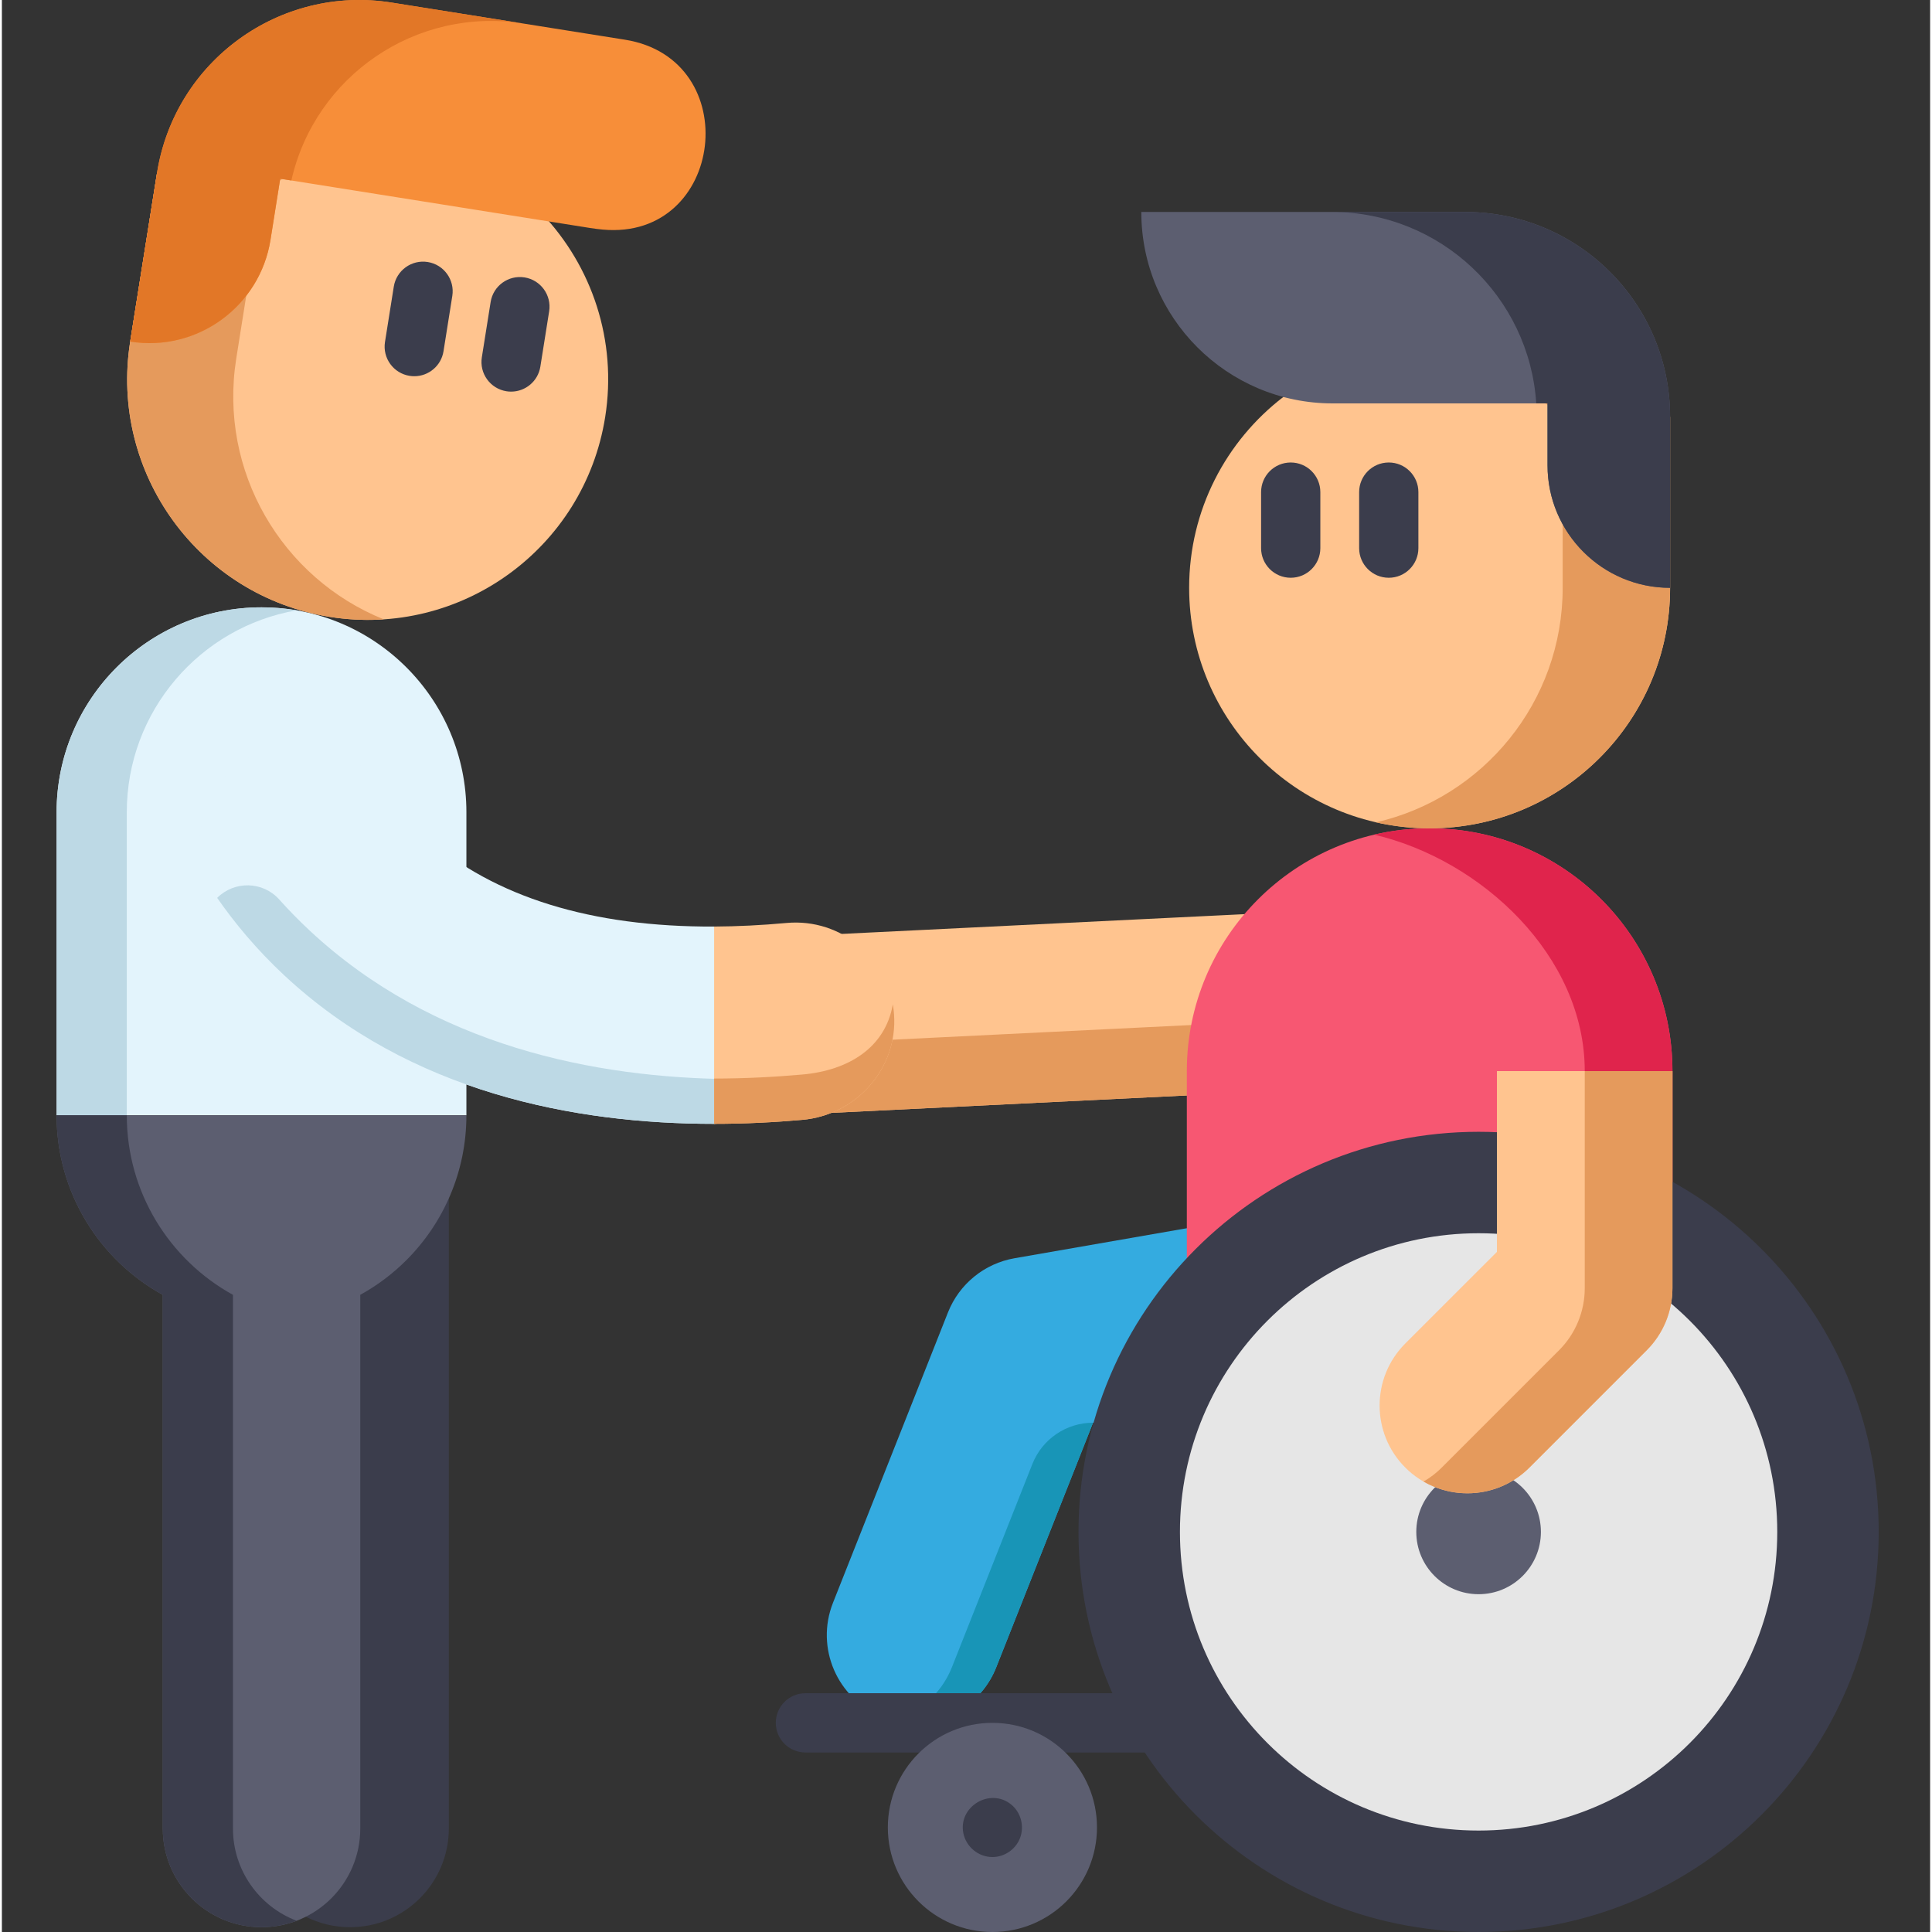 <svg height="511pt" viewBox="-14 0 511 512" width="511pt" xmlns="http://www.w3.org/2000/svg"><rect x="-14" y="0" width="511" height="512" fill="#333333" stroke="none"/><path d="m345.207 279.809c-4.492 5.285-11.422 8.832-19.367 9.23l-120.031 5.883-8.039-18.203-11.766-26.672c2.742-1.066 5.746-1.727 8.906-1.883l128.094-6.281c14.426-.699 26.766 9.273 27.551 22.297.355 5.852-1.684 11.324-5.348 15.629zm0 0" fill="#ffc48f"/><path d="m345.207 279.809c-4.492 5.285-11.422 8.832-19.367 9.23l-120.031 5.883-8.039-18.203 125.234-6.145c8.961-.438 17.125 3.246 22.203 9.234zm0 0" fill="#e59a5c"/><path d="m66.535 315.184v192.758c3.527 1.789 7.516 2.785 11.734 2.785 14.457 0 26.172-11.715 26.172-26.172v-166.988" fill="#3b3d4c"/><path d="m109.102 215.254v80.297h-108.602v-80.297c0-29.988 24.316-54.305 54.305-54.305 29.992 0 54.297 24.316 54.297 54.305zm0 0" fill="#e3f4fc"/><path d="m129.164 56.664c13.164 13.887 19.949 33.523 16.711 53.883-5.531 34.762-38.188 58.457-72.953 52.93-34.754-5.527-58.449-38.188-52.922-72.953l7.117-44.738 45.777-25.422zm0 0" fill="#ffc48f"/><path d="m87.23 164.145c-4.684.309-9.477.102-14.309-.664-34.754-5.527-58.449-38.188-52.918-72.953l7.113-44.738 45.785-25.426 16.727 10.793-34.398 19.102-7.117 44.742c-4.762 29.93 12.141 58.297 39.117 69.145zm0 0" fill="#e59a5c"/><path d="m27.117 45.785-7.113 44.742c17.715 2.82 34.363-9.258 37.18-26.977l2.574-16.191 82.059 13.051c1.152.184 2.305.328 3.449.434 32.277 2.918 37.848-45.234 5.844-50.324l-61.828-9.836c-29.621-4.711-57.449 15.48-62.164 45.102zm0 0" fill="#f78e39"/><path d="m124.195 6.234c-28.434-4.523-55.227 13.91-61.484 41.594l-2.949-.469-2.574 16.191c-1.41 8.863-6.277 16.305-13.008 21.188-6.73 4.883-15.312 7.199-24.176 5.789l7.113-44.742c4.715-29.621 32.547-49.816 62.168-45.102zm0 0" fill="#e27727"/><path d="m95.293 99.703c-.41 0-.824-.031-1.246-.098-4.281-.68-7.199-4.703-6.52-8.984l2.332-14.664c.684-4.285 4.711-7.203 8.988-6.523 4.281.684 7.199 4.707 6.52 8.988l-2.332 14.664c-.613 3.863-3.953 6.617-7.742 6.617zm0 0" fill="#3b3d4c"/><path d="m120.953 103.785c-.41 0-.824-.031-1.242-.098-4.281-.684-7.199-4.707-6.52-8.988l2.332-14.664c.68-4.281 4.703-7.199 8.988-6.52 4.281.684 7.199 4.707 6.52 8.988l-2.332 14.664c-.617 3.863-3.953 6.617-7.746 6.617zm0 0" fill="#3b3d4c"/><path d="m109.102 295.551c0 14.988-6.082 28.578-15.898 38.395-3.613 3.613-7.727 6.711-12.227 9.191v141.418c0 14.457-11.715 26.172-26.172 26.172-14.453 0-26.168-11.715-26.168-26.172v-141.406c-16.77-9.242-28.137-27.09-28.137-47.598zm0 0" fill="#5c5e70"/><path d="m64.113 161.742c-25.562 4.406-45.012 26.695-45.012 53.512v80.297h-18.602v-80.297c0-29.988 24.316-54.305 54.305-54.305 3.172 0 6.293.27 9.309.793zm0 0" fill="#bdd9e5"/><path d="m64.113 509.02c-2.891 1.098-6.031 1.707-9.309 1.707-14.453 0-26.168-11.715-26.168-26.172v-141.406c-16.77-9.242-28.137-27.09-28.137-47.598h18.602c0 20.508 11.367 38.355 28.137 47.598v141.406c0 11.18 7.012 20.727 16.875 24.465zm0 0" fill="#3b3d4c"/><path d="m174.75 297.832c-36.816 0-80.527-8.215-113.93-39.367-7.359-6.867-13.18-13.91-17.766-20.516-10.227-14.75-2.668-35.172 14.699-39.684.25-.074.5-.137.742-.199 10.383-2.703 21.418 1.246 27.539 10.059 3.016 4.332 7.066 9.137 12.438 13.816 18.172 15.84 43.773 23.754 76.277 23.605 6.145-.031 8.219 52.285 0 52.285zm0 0" fill="#e3f4fc"/><path d="m179.598 285.984c-.754 6.875-2.316 11.848-4.848 11.848-36.816 0-80.527-8.215-113.93-39.367-7.359-6.867-13.18-13.91-17.766-20.516 4.598-4.598 12.117-4.414 16.449.43 2.461 2.75 5.148 5.512 8.078 8.246 32.828 30.609 75.609 39.074 112.016 39.359zm0 0" fill="#bdd9e5"/><path d="m198.168 296.766c-7.34.648-15.199 1.066-23.418 1.066v-52.285c6.145-.031 12.551-.344 19.199-.953 14.578-1.328 27.445 9.559 28.48 24.234 1.016 14.289-9.984 26.66-24.262 27.938zm0 0" fill="#ffc48f"/><path d="m198.168 296.766c-7.34.648-15.199 1.066-23.418 1.066v-12.004c8.219 0 16.078-.422 23.418-1.07 12.152-1.086 21.93-7.074 23.938-18.578.156.867.262 1.746.324 2.648 1.016 14.289-9.984 26.66-24.262 27.938zm0 0" fill="#e59a5c"/><path d="m305.641 324.512-51.277 8.934c-7.969 1.387-14.648 6.816-17.637 14.344l-30.477 76.961c-4.727 11.945 1.117 25.461 13.062 30.188 2.809 1.113 5.703 1.637 8.559 1.637 9.254 0 18.008-5.562 21.629-14.699l25.672-64.84h54.785" fill="#34abe0"/><path d="m222.02 455.809c1.945.523 3.906.766 5.852.766 9.258 0 18.012-5.562 21.629-14.699l25.676-64.84c-7.094 0-13.465 4.332-16.078 10.926l-21.348 53.914c-2.836 7.152-8.816 12.121-15.73 13.934zm0 0" fill="#1895b7"/><path d="m198.945 464.426h96.07c4.336 0 7.852-3.516 7.852-7.852 0-4.336-3.516-7.852-7.852-7.852h-96.07c-4.336 0-7.852 3.516-7.852 7.852 0 4.336 3.516 7.852 7.852 7.852zm0 0" fill="#3b3d4c"/><path d="m428.715 320.02v-36.168c0-35.535-28.809-64.348-64.348-64.348-17.766 0-33.852 7.203-45.496 18.848-11.648 11.648-18.848 27.73-18.848 45.5v72.633" fill="#f75772"/><path d="m349.672 221.191c28.453 6.648 55.805 32.176 55.805 62.66v38.449l23.238-2.277v-36.172c0-35.535-28.809-64.348-64.348-64.348-5.059 0-9.98.59-14.695 1.688zm0 0" fill="#e0244c"/><path d="m325.605 105.191c-15.184 11.648-24.969 29.973-24.969 50.586 0 35.203 28.531 63.734 63.734 63.734 35.191 0 63.723-28.531 63.723-63.734v-45.301l-41.219-32.297zm0 0" fill="#ffc48f"/><path d="m350.137 217.926c4.574 1.039 9.34 1.59 14.23 1.59 35.191 0 63.723-28.531 63.723-63.734v-45.301l-41.219-32.301-18.215 8.027 30.969 24.27v45.305c0 30.309-21.145 55.668-49.488 62.145zm0 0" fill="#e59a5c"/><path d="m483.375 405.969c0 58.559-47.473 106.031-106.031 106.031s-106.031-47.473-106.031-106.031 47.473-106.031 106.031-106.031 106.031 47.473 106.031 106.031zm0 0" fill="#3b3d4c"/><path d="m456.492 405.969c0 43.715-35.434 79.148-79.148 79.148-43.711 0-79.148-35.434-79.148-79.148 0-43.711 35.438-79.148 79.148-79.148 43.715 0 79.148 35.438 79.148 79.148zm0 0" fill="#e6e6e6"/><path d="m393.855 405.969c0 9.121-7.391 16.512-16.512 16.512-9.117 0-16.512-7.391-16.512-16.512 0-9.117 7.395-16.512 16.512-16.512 9.121 0 16.512 7.395 16.512 16.512zm0 0" fill="#5c5e70"/><path d="m428.09 110.477v45.305c-17.938 0-32.48-14.543-32.48-32.48v-16.395h-56.918c-28.02 0-50.734-22.715-50.734-50.734h85.828c29.992 0 54.305 24.312 54.305 54.305zm0 0" fill="#5c5e70"/><g fill="#3b3d4c"><path d="m338.434 56.172c28.793 0 52.355 22.41 54.188 50.734h2.988v16.391c0 8.98 3.637 17.09 9.516 22.969s13.992 9.516 22.969 9.516v-45.301c0-29.992-24.32-54.309-54.309-54.309zm0 0"/><path d="m353.539 153.113c4.336 0 7.848-3.516 7.848-7.848v-14.852c0-4.336-3.512-7.848-7.848-7.848-4.336 0-7.852 3.512-7.852 7.848v14.852c0 4.332 3.516 7.848 7.852 7.848zm0 0"/><path d="m327.555 153.113c4.332 0 7.848-3.516 7.848-7.848v-14.852c0-4.336-3.516-7.848-7.848-7.848-4.336 0-7.852 3.512-7.852 7.848v14.852c0 4.332 3.516 7.848 7.852 7.848zm0 0"/></g><path d="m382.203 283.852v47.906l-24.281 24.277c-9.082 9.082-9.082 23.809 0 32.891 4.543 4.539 10.496 6.809 16.445 6.809 5.953 0 11.906-2.27 16.445-6.809l31.09-31.09c4.363-4.363 6.812-10.277 6.812-16.445v-57.539" fill="#ffc48f"/><path d="m362.75 392.629c3.582 2.074 7.602 3.105 11.617 3.105 5.957 0 11.91-2.27 16.449-6.809l31.086-31.09c4.363-4.363 6.812-10.277 6.812-16.445v-57.539h-23.238v57.535c0 6.168-2.449 12.086-6.812 16.449l-31.086 31.09c-1.48 1.477-3.109 2.715-4.828 3.703zm0 0" fill="#e59a5c"/><path d="m276.211 484.285c0 15.309-12.406 27.715-27.711 27.715-15.309 0-27.715-12.406-27.715-27.715 0-15.305 12.406-27.711 27.715-27.711 15.305 0 27.711 12.406 27.711 27.711zm0 0" fill="#5c5e70"/><path d="m248.496 492.137c3.215 0 6.172-2.031 7.32-5.027 1.199-3.113.258-6.777-2.336-8.891-5.586-4.555-14.098.516-12.68 7.605.73 3.621 3.996 6.312 7.695 6.312zm0 0" fill="#3b3d4c"/></svg>